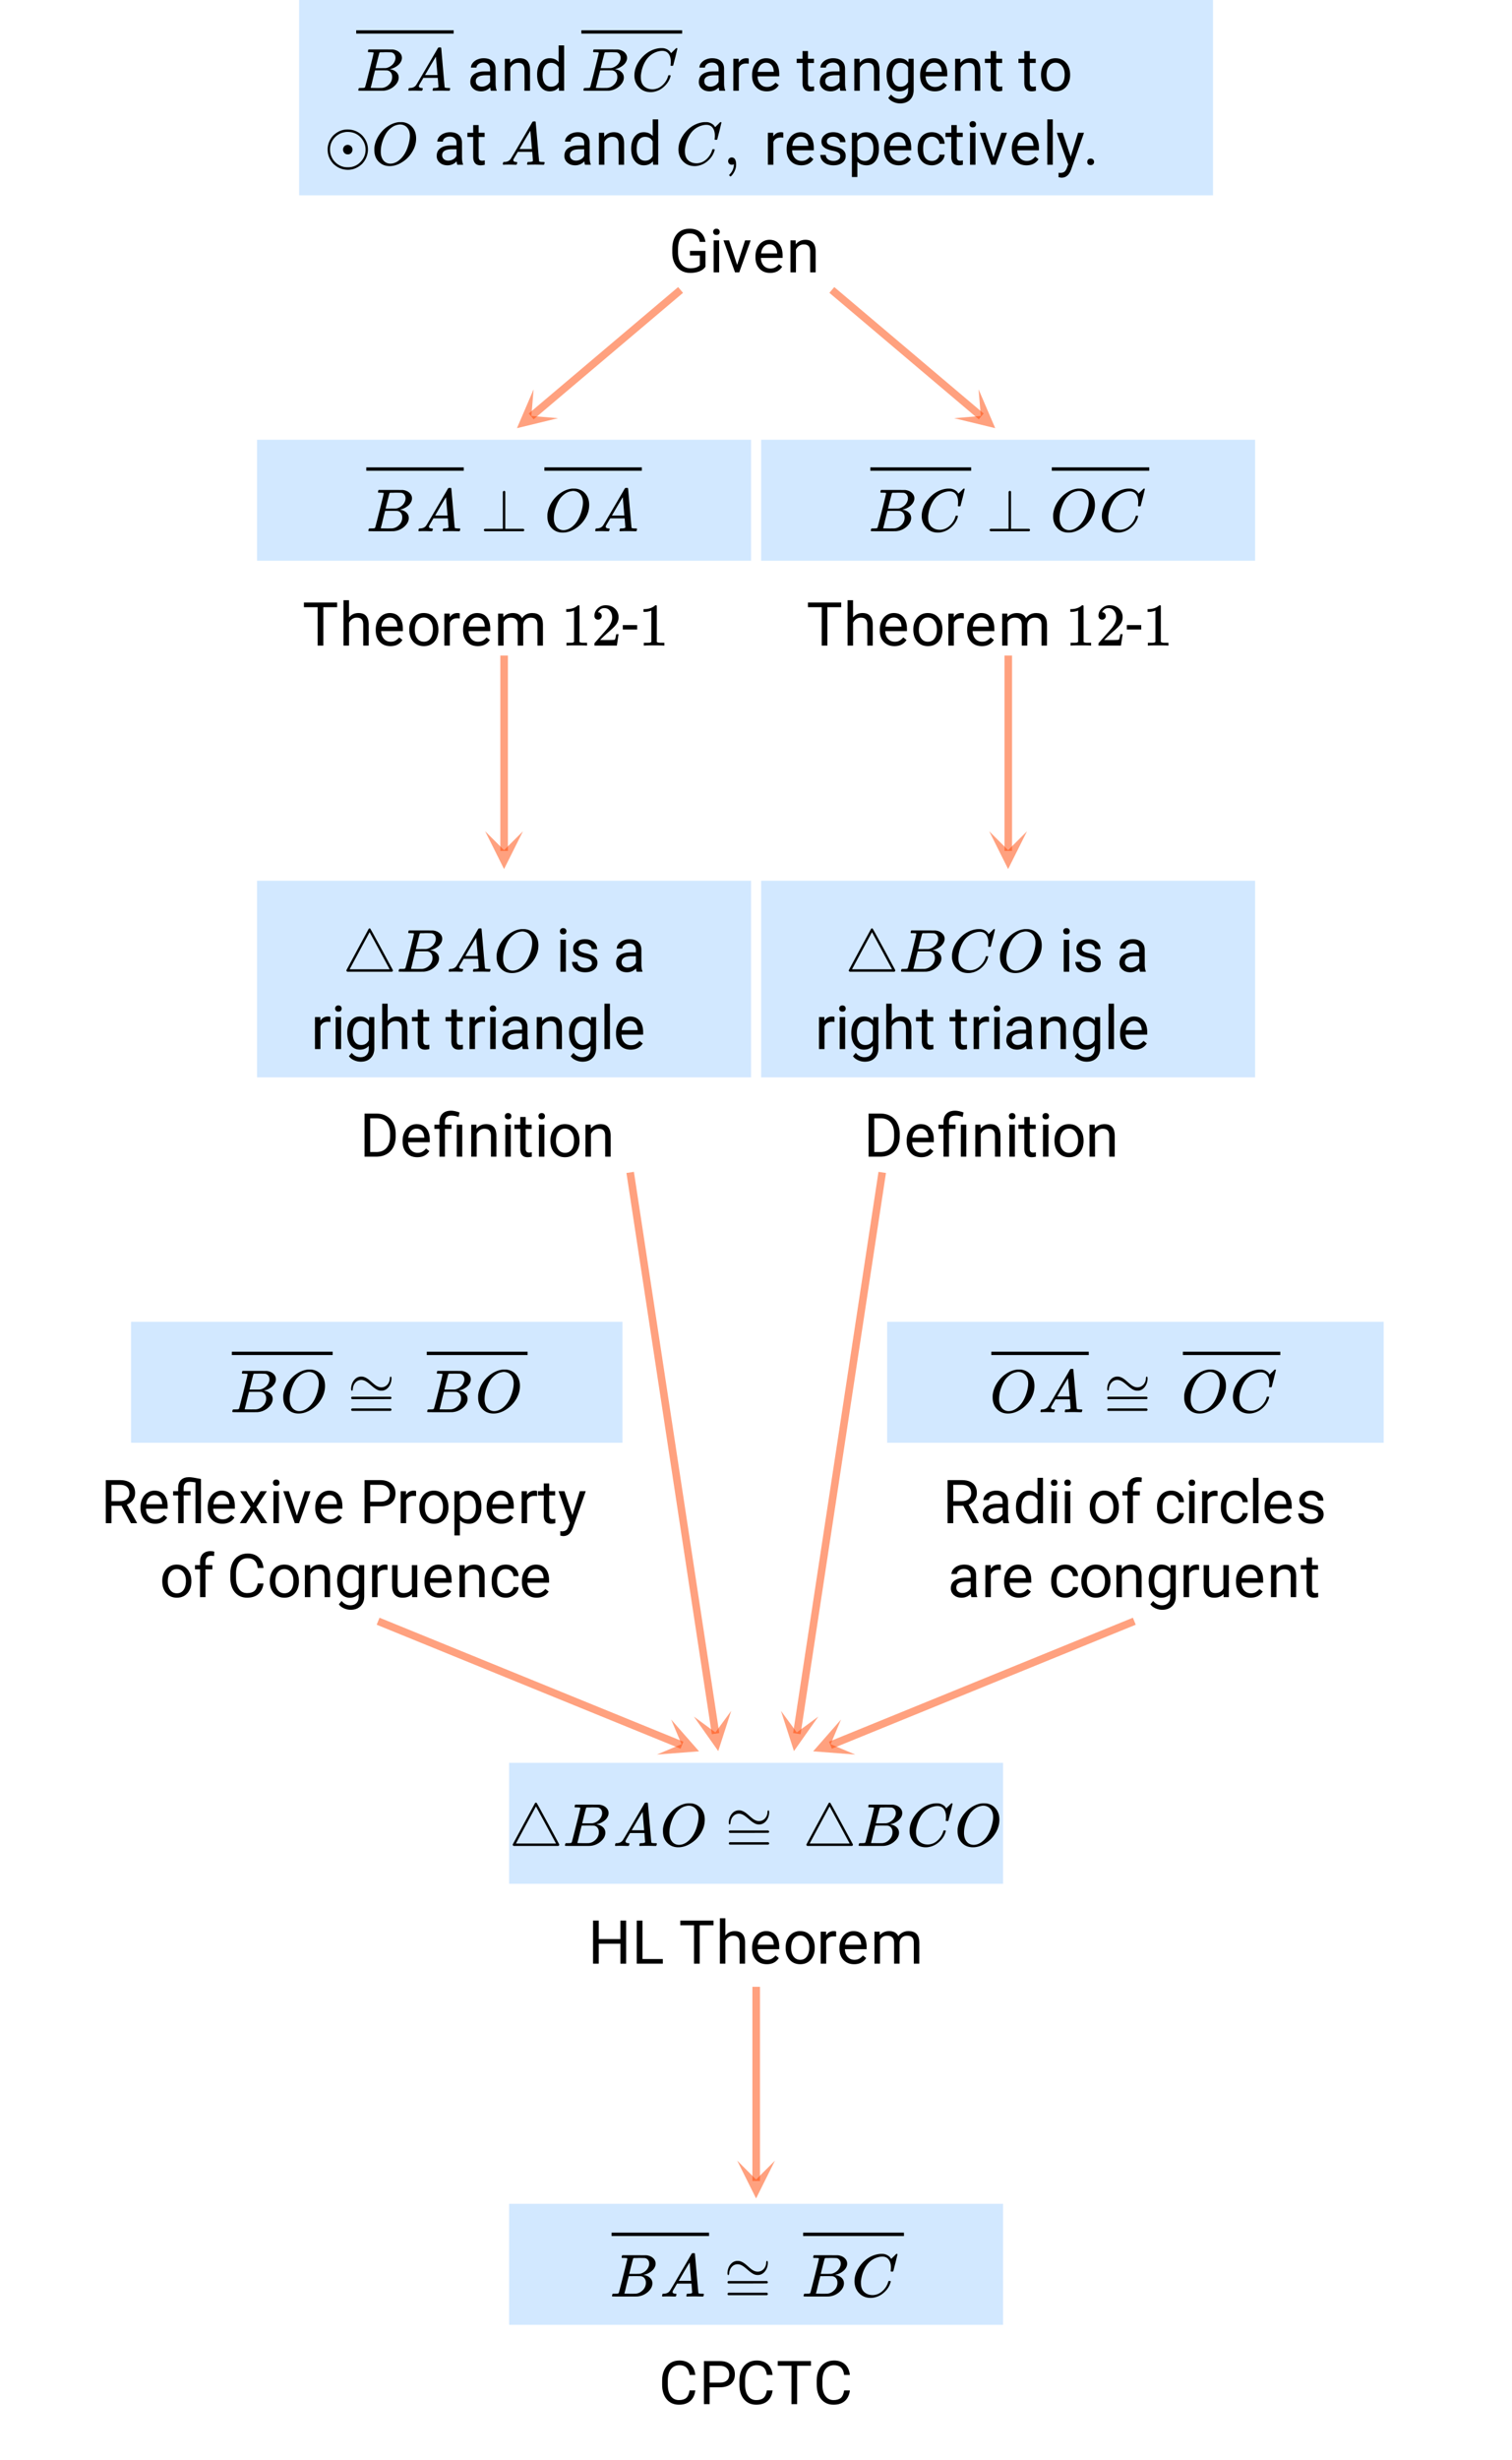 <svg xmlns="http://www.w3.org/2000/svg" xmlns:xlink="http://www.w3.org/1999/xlink" width="449.28" height="730.56" viewBox="0 0 336.96 547.92"><defs><symbol overflow="visible" id="r"><path d="M5.313 0c-.063-.133-.118-.383-.157-.75-.574.586-1.25.875-2.031.875-.71 0-1.29-.195-1.734-.594a1.908 1.908 0 0 1-.672-1.5c0-.75.281-1.328.844-1.734.562-.406 1.351-.61 2.375-.61h1.187v-.562c0-.426-.133-.766-.39-1.016-.25-.257-.622-.39-1.11-.39-.438 0-.805.117-1.094.343-.293.22-.437.481-.437.782H.859c0-.352.125-.692.375-1.016a2.587 2.587 0 0 1 1.032-.781c.437-.195.91-.297 1.421-.297.82 0 1.47.203 1.938.61.469.406.707.976.719 1.702v3.266c0 .656.082 1.18.25 1.563V0zM3.296-.922c.383 0 .75-.098 1.094-.297.343-.195.586-.457.734-.781v-1.453h-.953c-1.492 0-2.234.437-2.234 1.312 0 .375.125.672.375.891.257.219.585.328.984.328zm0 0"/></symbol><symbol overflow="visible" id="s"><path d="M2.078-7.125l.031.89C2.66-6.91 3.375-7.25 4.25-7.25c1.5 0 2.258.852 2.281 2.547V0H5.313v-4.719c-.012-.508-.133-.883-.36-1.125-.23-.25-.59-.375-1.078-.375a1.8 1.8 0 0 0-1.047.313c-.293.21-.523.484-.687.828V0H.92v-7.125zm0 0"/></symbol><symbol overflow="visible" id="t"><path d="M.625-3.625c0-1.094.254-1.969.766-2.625.52-.664 1.203-1 2.046-1 .833 0 1.493.281 1.985.844v-3.703H6.64V0H5.516l-.063-.766c-.48.594-1.156.891-2.031.891-.824 0-1.496-.332-2.016-1C.883-1.551.625-2.438.625-3.531zm1.219.14c0 .813.164 1.45.5 1.907.332.45.797.672 1.39.672.77 0 1.332-.344 1.688-1.031V-5.22c-.367-.664-.93-1-1.688-1-.593 0-1.058.23-1.39.688-.336.46-.5 1.14-.5 2.047zm0 0"/></symbol><symbol overflow="visible" id="u"><path d="M4.36-6.031a3.454 3.454 0 0 0-.594-.047c-.805 0-1.344.34-1.625 1.016V0H.92v-7.125H2.11l.016.828c.395-.633.96-.953 1.703-.953.238 0 .414.031.531.094zm0 0"/></symbol><symbol overflow="visible" id="v"><path d="M3.875.125c-.969 0-1.758-.313-2.36-.938C.91-1.445.61-2.296.61-3.358v-.235c0-.695.133-1.32.407-1.875.27-.562.644-1 1.125-1.312a2.9 2.9 0 0 1 1.593-.469c.914 0 1.63.309 2.141.922.52.605.781 1.476.781 2.61v.5H1.828c.02.71.223 1.28.61 1.718.394.43.894.64 1.5.64.437 0 .8-.085 1.093-.265.301-.176.567-.41.797-.703l.734.578C5.97-.332 5.07.125 3.876.125zm-.14-6.375c-.5 0-.919.18-1.25.531-.337.356-.54.856-.61 1.5h3.563v-.093c-.032-.614-.2-1.086-.5-1.422-.305-.344-.704-.516-1.204-.516zm0 0"/></symbol><symbol overflow="visible" id="w"><path d="M2.578-8.844v1.719h1.328v.938H2.578v4.421c0 .282.055.496.172.641.125.148.328.219.61.219.132 0 .328-.024.578-.078V0A3.824 3.824 0 0 1 3 .125c-.543 0-.953-.16-1.234-.484-.274-.332-.407-.801-.407-1.407v-4.421H.063v-.938h1.296v-1.719zm0 0"/></symbol><symbol overflow="visible" id="x"><path d="M.625-3.625c0-1.102.254-1.984.766-2.64.52-.657 1.203-.985 2.046-.985.876 0 1.555.309 2.047.922l.047-.797h1.125v6.953c0 .926-.277 1.656-.828 2.188-.543.53-1.277.796-2.203.796a3.642 3.642 0 0 1-1.516-.343C1.617 2.25 1.25 1.953 1 1.579l.625-.735c.52.644 1.16.969 1.922.969.594 0 1.05-.168 1.375-.5.332-.336.5-.805.5-1.407v-.625C4.93-.156 4.27.125 3.438.125c-.844 0-1.528-.332-2.047-1-.512-.676-.766-1.594-.766-2.75zm1.234.14c0 .805.16 1.434.485 1.891.332.461.797.688 1.39.688.77 0 1.332-.348 1.688-1.047v-3.25C5.047-5.88 4.488-6.22 3.75-6.22c-.594 0-1.059.23-1.39.688-.337.46-.5 1.14-.5 2.047zm0 0"/></symbol><symbol overflow="visible" id="y"><path d="M.594-3.625c0-.695.133-1.32.406-1.875.281-.563.664-.992 1.156-1.297a3.127 3.127 0 0 1 1.672-.453c.969 0 1.75.34 2.344 1.016.601.668.906 1.558.906 2.671v.079c0 .699-.137 1.324-.406 1.875A3.067 3.067 0 0 1 5.547-.33c-.492.306-1.059.454-1.703.454-.969 0-1.758-.332-2.36-1-.593-.676-.89-1.566-.89-2.672zm1.234.14c0 .794.18 1.43.547 1.907.363.48.852.719 1.469.719.625 0 1.113-.239 1.469-.72.363-.487.546-1.171.546-2.046 0-.781-.187-1.41-.562-1.89a1.746 1.746 0 0 0-1.469-.735c-.594 0-1.078.242-1.453.719-.367.48-.547 1.164-.547 2.047zm0 0"/></symbol><symbol overflow="visible" id="F"><path d="M5.063-1.89c0-.333-.125-.587-.375-.766-.243-.188-.672-.344-1.297-.469-.618-.133-1.106-.29-1.47-.469-.355-.187-.62-.406-.796-.656-.168-.258-.25-.566-.25-.922 0-.582.242-1.07.734-1.469.489-.406 1.118-.609 1.891-.609.813 0 1.469.21 1.969.625.5.418.75.95.75 1.594H5c0-.332-.148-.617-.438-.86-.28-.238-.636-.359-1.062-.359-.438 0-.781.102-1.031.297a.89.89 0 0 0-.375.75c0 .293.113.516.344.672.226.148.644.289 1.25.422.613.136 1.109.296 1.484.484s.648.418.828.688c.188.261.281.585.281.968 0 .637-.258 1.149-.765 1.532-.5.374-1.157.562-1.97.562-.573 0-1.077-.102-1.515-.297A2.397 2.397 0 0 1 1-1.016a2.028 2.028 0 0 1-.375-1.171h1.219c.02.406.18.73.484.968.313.242.719.36 1.219.36.457 0 .82-.094 1.094-.282.28-.187.421-.437.421-.75zm0 0"/></symbol><symbol overflow="visible" id="G"><path d="M6.938-3.484c0 1.086-.25 1.96-.75 2.625-.493.656-1.157.984-2 .984-.868 0-1.547-.27-2.047-.813v3.422H.92v-9.859h1.11l.063.797c.5-.613 1.187-.922 2.062-.922.852 0 1.532.324 2.032.969.5.648.75 1.543.75 2.687zm-1.22-.141c0-.8-.171-1.43-.515-1.89-.344-.47-.812-.704-1.406-.704-.742 0-1.293.328-1.656.985v3.39c.363.657.921.985 1.671.985.583 0 1.047-.227 1.391-.688.344-.469.516-1.16.516-2.078zm0 0"/></symbol><symbol overflow="visible" id="H"><path d="M3.781-.86c.438 0 .817-.128 1.14-.39.321-.27.5-.602.532-1H6.61a2.279 2.279 0 0 1-.421 1.172 2.78 2.78 0 0 1-1.047.875c-.43.219-.883.328-1.36.328-.969 0-1.742-.32-2.312-.969C.895-1.488.609-2.375.609-3.5v-.203c0-.688.125-1.3.375-1.844.258-.539.625-.957 1.094-1.25.477-.3 1.04-.453 1.688-.453.8 0 1.468.242 2 .719.53.468.812 1.09.843 1.86H5.453c-.031-.458-.203-.833-.516-1.126-.312-.3-.703-.453-1.171-.453-.618 0-1.094.227-1.438.672-.336.437-.5 1.078-.5 1.922v.234c0 .824.164 1.461.5 1.906.344.438.828.657 1.453.657zm0 0"/></symbol><symbol overflow="visible" id="I"><path d="M2.25 0H1.031v-7.125H2.25zM.922-9.016c0-.195.062-.363.187-.5.125-.132.301-.203.532-.203.238 0 .421.07.546.203a.716.716 0 0 1 .188.5c0 .2-.063.368-.188.5-.124.125-.308.188-.546.188-.23 0-.407-.063-.532-.188a.703.703 0 0 1-.187-.5zm0 0"/></symbol><symbol overflow="visible" id="J"><path d="M3.266-1.656L5.03-7.125h1.25L3.734 0h-.937L.219-7.125h1.25zm0 0"/></symbol><symbol overflow="visible" id="K"><path d="M2.25 0H1.031v-10.11H2.25zm0 0"/></symbol><symbol overflow="visible" id="L"><path d="M3.25-1.781l1.656-5.344H6.22L3.344 1.094c-.438 1.187-1.14 1.781-2.11 1.781L1 2.859l-.453-.093V1.78l.328.032c.414 0 .738-.086.969-.25.226-.168.422-.477.578-.922l.265-.72L.142-7.124h1.328zm0 0"/></symbol><symbol overflow="visible" id="M"><path d="M.953-.64c0-.208.063-.38.188-.516.125-.145.312-.219.562-.219.25 0 .438.074.563.219a.713.713 0 0 1 .203.515.7.7 0 0 1-.203.516c-.125.133-.313.203-.563.203-.25 0-.437-.07-.562-.203a.722.722 0 0 1-.188-.516zm0 0"/></symbol><symbol overflow="visible" id="N"><path d="M8.188-1.25c-.325.46-.778.805-1.36 1.031-.586.227-1.262.344-2.031.344-.781 0-1.477-.18-2.078-.547-.606-.363-1.074-.883-1.406-1.562C.976-2.66.804-3.441.796-4.328v-.844c0-1.437.336-2.55 1.015-3.344.676-.8 1.625-1.203 2.844-1.203 1 0 1.801.258 2.407.766.613.512.988 1.234 1.125 2.172H6.921c-.23-1.258-.984-1.89-2.266-1.89-.843 0-1.484.296-1.922.89-.437.593-.656 1.453-.656 2.578v.781c0 1.074.242 1.93.735 2.563.488.636 1.156.953 2 .953.468 0 .878-.051 1.234-.156.351-.102.648-.282.89-.532V-3.75H4.72v-1.031h3.468zm0 0"/></symbol><symbol overflow="visible" id="P"><path d="M7.734-8.547H4.656V0H3.391v-8.547H.328v-1.047h7.406zm0 0"/></symbol><symbol overflow="visible" id="Q"><path d="M2.14-6.266c.54-.656 1.243-.984 2.11-.984 1.5 0 2.258.852 2.281 2.547V0H5.313v-4.719c-.012-.508-.133-.883-.36-1.125-.23-.25-.59-.375-1.078-.375a1.8 1.8 0 0 0-1.047.313c-.293.21-.523.484-.687.828V0H.92v-10.11h1.22zm0 0"/></symbol><symbol overflow="visible" id="R"><path d="M2.063-7.125l.03.797c.532-.613 1.239-.922 2.126-.922.988 0 1.664.383 2.031 1.14.238-.343.547-.617.922-.827.383-.208.832-.313 1.344-.313 1.562 0 2.359.824 2.39 2.469V0H9.687v-4.703c0-.508-.12-.89-.359-1.14-.23-.25-.617-.376-1.156-.376-.461 0-.84.137-1.14.407-.294.273-.466.632-.516 1.078V0h-1.22v-4.672c0-1.031-.51-1.547-1.53-1.547-.793 0-1.336.34-1.625 1.016V0H.92v-7.125zm0 0"/></symbol><symbol overflow="visible" id="U"><path d="M3.453-3.578H.25v-.985h3.203zm0 0"/></symbol><symbol overflow="visible" id="W"><path d="M1.11 0v-9.594h2.702c.833 0 1.57.188 2.22.563a3.65 3.65 0 0 1 1.484 1.578c.351.68.53 1.46.53 2.344v.609c0 .906-.179 1.7-.53 2.375-.344.68-.84 1.2-1.485 1.563-.648.367-1.402.554-2.265.562zm1.265-8.547v7.516h1.328c.977 0 1.738-.301 2.281-.907.54-.601.813-1.468.813-2.593v-.563c0-1.082-.258-1.926-.766-2.531-.511-.602-1.234-.91-2.172-.922zm0 0"/></symbol><symbol overflow="visible" id="X"><path d="M1.328 0v-6.188H.203v-.937h1.125v-.61c0-.788.223-1.406.672-1.843.457-.445 1.102-.672 1.938-.672.488 0 1.109.137 1.859.406l-.203 1.016c-.543-.219-1.063-.328-1.563-.328-.523 0-.902.12-1.14.36-.23.23-.344.577-.344 1.046v.625h1.469v.938h-1.47V0zm5.078 0H5.188v-7.125h1.218zm0 0"/></symbol><symbol overflow="visible" id="Z"><path d="M4.625-3.875h-2.25V0H1.109v-9.594h3.172c1.082 0 1.91.25 2.485.75.582.492.875 1.203.875 2.14 0 .595-.164 1.118-.485 1.563-.324.438-.773.774-1.343 1l2.25 4.063V0h-1.36zm-2.25-1.031h1.938c.632 0 1.132-.16 1.5-.485.375-.332.562-.77.562-1.312 0-.594-.18-1.047-.531-1.36-.356-.32-.867-.484-1.532-.484H2.375zm0 0"/></symbol><symbol overflow="visible" id="aa"><path d="M5.375-9.078c-.543-.094-.98-.14-1.313-.14-.886 0-1.328.464-1.328 1.39v.703h1.532v.938H2.734V0H1.516v-6.188H.39v-.937h1.125v-.781c.007-.758.222-1.336.64-1.735.426-.406 1.024-.609 1.797-.609.445 0 1.328.137 2.64.406V0H5.376zm0 0"/></symbol><symbol overflow="visible" id="ab"><path d="M3.313-4.516L4.89-7.125h1.421L3.985-3.594 6.391 0H4.984L3.328-2.672 1.688 0H.266l2.406-3.594L.344-7.125H1.75zm0 0"/></symbol><symbol overflow="visible" id="ac"><path d="M2.375-3.75V0H1.109v-9.594h3.532c1.05 0 1.875.274 2.468.813C7.703-8.25 8-7.54 8-6.656c0 .93-.293 1.648-.875 2.156-.574.5-1.402.75-2.484.75zm0-1.031h2.266c.675 0 1.195-.157 1.562-.469.363-.32.547-.785.547-1.39 0-.57-.184-1.032-.547-1.376-.367-.343-.86-.52-1.484-.53H2.375zm0 0"/></symbol><symbol overflow="visible" id="ad"><path d="M1.516 0v-6.188H.39v-.937h1.125v-.734c0-.758.203-1.348.609-1.766.414-.414.992-.625 1.734-.625.282 0 .563.04.844.11l-.062.984c-.211-.04-.43-.063-.657-.063-.398 0-.703.121-.921.36-.22.23-.329.558-.329.984v.75h1.532v.938H2.734V0zm0 0"/></symbol><symbol overflow="visible" id="ae"><path d="M8.172-3.047c-.125 1.024-.508 1.809-1.14 2.36-.626.542-1.462.812-2.5.812-1.137 0-2.048-.398-2.735-1.203C1.117-1.891.78-2.977.78-4.344v-.922c0-.894.156-1.675.469-2.343.32-.676.773-1.196 1.36-1.563.581-.363 1.257-.547 2.03-.547 1.02 0 1.837.29 2.454.86.613.562.972 1.351 1.078 2.359H6.89c-.106-.77-.344-1.32-.72-1.656-.366-.344-.874-.516-1.53-.516-.805 0-1.438.297-1.907.89-.46.595-.687 1.446-.687 2.548v.921c0 1.043.219 1.872.656 2.485.438.617 1.047.922 1.828.922.696 0 1.235-.156 1.61-.469.375-.32.625-.879.75-1.672zm0 0"/></symbol><symbol overflow="visible" id="af"><path d="M5.313-.703c-.47.555-1.165.828-2.079.828-.761 0-1.34-.219-1.734-.656C1.102-.97.898-1.617.89-2.484v-4.641h1.22v4.61c0 1.074.44 1.609 1.328 1.609.925 0 1.539-.344 1.843-1.031v-5.188H6.5V0H5.344zm0 0"/></symbol><symbol overflow="visible" id="ag"><path d="M8.484 0h-1.28v-4.438H2.374V0H1.109v-9.594h1.266v4.125h4.828v-4.125h1.281zm0 0"/></symbol><symbol overflow="visible" id="ah"><path d="M2.39-1.031h4.532V0H1.109v-9.594h1.282zm0 0"/></symbol><symbol overflow="visible" id="z"><path d="M3.89-8.469c0-.008-.007-.02-.015-.031a.084.084 0 0 0-.047-.016.311.311 0 0 1-.062-.03.156.156 0 0 0-.079-.017c-.03-.007-.062-.015-.093-.015h-.219a.516.516 0 0 0-.125-.016h-.531c-.043-.008-.074-.039-.094-.094-.012-.019-.008-.097.016-.234.039-.164.082-.258.125-.281h1.75c2.332 0 3.562.008 3.687.015.613.094 1.098.313 1.453.657.352.344.531.746.531 1.203 0 .312-.085.617-.25.906-.199.367-.515.695-.953.984-.437.293-.89.485-1.359.579l-.14.046c.593.086 1.07.293 1.437.625.363.336.547.747.547 1.235 0 .648-.297 1.258-.89 1.828a4.026 4.026 0 0 1-2.47 1.11C6.047-.005 5.098 0 3.266 0 1.46 0 .55-.008.53-.031.488-.051.47-.086.47-.141c0-.062.008-.125.031-.187.04-.164.086-.258.14-.281a.954.954 0 0 1 .204-.016h.078c.238 0 .504-.008.797-.031.133-.031.222-.086.265-.172.02-.031.344-1.274.97-3.735.624-2.468.937-3.769.937-3.906zm4.86 1.14c0-.312-.078-.57-.234-.78a1.131 1.131 0 0 0-.625-.438c-.063-.02-.48-.035-1.25-.047-.18 0-.368.008-.563.016h-.64c-.125.012-.211.043-.25.094-.024.043-.172.609-.454 1.703-.273 1.093-.414 1.672-.421 1.734h1.093c.727 0 1.145-.004 1.25-.016.375-.07.723-.222 1.047-.453.332-.226.586-.504.766-.828.187-.332.281-.66.281-.984zm-.734 4.235c0-.394-.106-.722-.313-.984a1.208 1.208 0 0 0-.797-.453c-.054-.008-.43-.016-1.125-.016-1.062 0-1.593.008-1.593.016 0 .023-.086.351-.25.984a121.9 121.9 0 0 0-.454 1.906l-.25.938c0 .043.051.062.157.062.113 0 .476.008 1.093.016.801 0 1.235-.004 1.297-.016.582-.062 1.098-.32 1.547-.78a2.279 2.279 0 0 0 .688-1.673zm0 0"/></symbol><symbol overflow="visible" id="A"><path d="M.563 0C.5-.063.469-.11.469-.14c0-.04.015-.118.047-.235.03-.113.054-.18.078-.203L.64-.625h.203c.625-.02 1.082-.242 1.375-.672.05-.05.863-1.422 2.437-4.11A452.554 452.554 0 0 0 7.046-9.5c.052-.07.095-.113.126-.125.039-.02.144-.031.312-.031h.235c.05.086.078.133.078.14l.375 4.344c.25 2.906.383 4.375.406 4.406.04.094.332.141.875.141.094 0 .16.008.203.016.04 0 .07.011.094.03a.111.111 0 0 1 .047.095.983.983 0 0 1-.047.187 1.032 1.032 0 0 1-.078.25C9.648-.016 9.594 0 9.5 0c-.168 0-.438-.004-.813-.016-.374-.007-.671-.015-.89-.015-.844 0-1.399.011-1.656.031h-.172a.365.365 0 0 1-.094-.11c0-.019.016-.1.047-.25.031-.124.055-.195.078-.218l.047-.047h.281c.477-.008.766-.082.86-.219L7.03-2.875H3.813l-.454.781c-.324.543-.492.836-.5.875a.524.524 0 0 0-.046.203c0 .23.203.36.609.391.176 0 .265.047.265.14a.583.583 0 0 1-.046.188.754.754 0 0 1-.094.25C3.523-.016 3.473 0 3.39 0c-.157 0-.403-.004-.735-.016-.336-.007-.586-.015-.75-.015C1.258-.031.848-.02.672 0zm6.39-3.5c0-.102-.058-.805-.172-2.11-.105-1.3-.164-1.956-.172-1.968L6.25-7c-.148.242-.434.719-.86 1.438L4.189-3.5H6.952zm0 0"/></symbol><symbol overflow="visible" id="B"><path d="M8.781-6.484c0-.75-.168-1.336-.5-1.766-.324-.426-.793-.64-1.406-.64-.48 0-.996.117-1.547.343-.969.418-1.73 1.117-2.281 2.094-.492.867-.805 1.887-.938 3.062V-3c0 1.031.336 1.773 1.016 2.219.438.304.969.453 1.594.453.343 0 .718-.07 1.125-.219.531-.219 1.008-.57 1.437-1.062.426-.5.723-1.04.89-1.625.032-.114.056-.18.079-.204.031-.019.102-.03.219-.03.187 0 .281.038.281.109 0 .023-.012.07-.031.14-.211.805-.64 1.524-1.297 2.156C6.773-.425 6.05-.016 5.25.173a3.756 3.756 0 0 1-.953.125C3.367.297 2.594.03 1.969-.5A3.566 3.566 0 0 1 .766-2.516a3.733 3.733 0 0 1-.094-.875c0-1.082.336-2.132 1.015-3.156a7.267 7.267 0 0 1 1.5-1.64 6.098 6.098 0 0 1 1.97-1.063c.53-.164 1.015-.25 1.452-.25.32 0 .508.008.563.016.539.093.992.32 1.36.671l.109.141c.05.074.097.137.14.188.04.054.067.078.078.078.032 0 .149-.114.36-.344.062-.05.129-.113.203-.188l.219-.218a.722.722 0 0 1 .14-.14l.203-.204h.079c.124 0 .187.031.187.094 0 .031-.148.648-.438 1.844a166.04 166.04 0 0 0-.484 1.89.239.239 0 0 1-.078.094.858.858 0 0 1-.234.016h-.204a.936.936 0 0 1-.093-.094c0-.008.008-.086.031-.235.02-.175.031-.375.031-.593zm0 0"/></symbol><symbol overflow="visible" id="D"><path d="M6.188-9.5h.234c.344 0 .555.008.64.016.883.125 1.594.515 2.125 1.171.532.649.797 1.465.797 2.454 0 1.21-.39 2.359-1.171 3.453A6.656 6.656 0 0 1 6.937-.625C6-.008 5.051.297 4.095.297c-.961 0-1.758-.305-2.39-.922C1.015-1.289.671-2.18.671-3.297c0-.312.004-.508.015-.594.165-1.238.688-2.375 1.563-3.406.25-.289.52-.562.813-.812 1-.82 2.039-1.286 3.124-1.391zm2.406 3.078c0-.676-.156-1.234-.469-1.672a1.976 1.976 0 0 0-1.281-.828 1.743 1.743 0 0 0-.422-.047c-.188 0-.356.024-.5.063-.563.094-1.09.344-1.578.75-.211.156-.461.402-.75.734-.406.531-.758 1.215-1.047 2.047a7.418 7.418 0 0 0-.438 2.469c0 .648.13 1.195.391 1.64.258.45.617.75 1.078.907a2.1 2.1 0 0 0 .656.109c.551 0 1.094-.172 1.625-.516 1.063-.707 1.844-1.859 2.344-3.453.258-.851.39-1.586.39-2.203zm0 0"/></symbol><symbol overflow="visible" id="C"><path d="M2.031-6.547c.926-.875 1.973-1.312 3.14-1.312 1.27 0 2.36.437 3.266 1.312.864.93 1.297 1.984 1.297 3.172 0 .2-.011.36-.03.484A4.71 4.71 0 0 1 8.436-.203 4.887 4.887 0 0 1 6.579.922c-.43.133-.867.203-1.312.203-.73 0-1.418-.164-2.063-.484a5.234 5.234 0 0 1-1.172-.844C1.176-1.117.75-2.176.75-3.375c0-.258.004-.422.016-.484A4.673 4.673 0 0 1 2.03-6.547zm3.735-.734a5.008 5.008 0 0 0-.625-.032c-.25 0-.48.028-.688.079a3.883 3.883 0 0 0-2.312 1.39c-.575.711-.86 1.532-.86 2.469 0 .574.114 1.11.344 1.61.25.574.625 1.062 1.125 1.468.5.406 1.066.672 1.703.797a5.023 5.023 0 0 0 1.578 0A3.791 3.791 0 0 0 8.328-.906a3.773 3.773 0 0 0 .875-2.469c0-.32-.043-.645-.125-.969a4.147 4.147 0 0 0-.984-1.765c-.617-.657-1.39-1.047-2.328-1.172zM4.187-3.375c0-.27.083-.504.25-.703a.997.997 0 0 1 .625-.344h.079c.062-.008.109-.016.14-.016.301.043.54.157.719.344.188.188.281.43.281.719 0 .313-.101.57-.297.766-.187.199-.433.296-.734.296-.45 0-.773-.203-.969-.609a.997.997 0 0 1-.093-.453zm0 0"/></symbol><symbol overflow="visible" id="E"><path d="M1.281-.234a.767.767 0 0 1-.234-.563c0-.226.07-.422.219-.578a.768.768 0 0 1 .578-.25c.343 0 .593.148.75.438.156.28.234.64.234 1.078a8.8 8.8 0 0 1-.015.468 4.012 4.012 0 0 1-.985 2.063c-.137.125-.219.187-.25.187s-.09-.043-.172-.125c-.086-.074-.125-.132-.125-.171 0-.043.047-.11.14-.204.552-.562.852-1.25.907-2.062v-.172c-.012 0-.039.016-.078.047A.829.829 0 0 1 1.89 0a.85.85 0 0 1-.609-.234zm0 0"/></symbol><symbol overflow="visible" id="O"><path d="M9.547-.547c.133.074.203.168.203.281 0 .106-.07.196-.203.266H.953C.805-.082.734-.172.734-.266c0-.101.07-.195.22-.28h4.015v-8.25C5.062-8.93 5.16-9 5.266-9c.101 0 .187.063.25.188v8.265zm0 0"/></symbol><symbol overflow="visible" id="S"><path d="M5.61 0c-.157-.031-.872-.047-2.141-.047C2.207-.047 1.5-.03 1.344 0h-.157v-.625h.344c.52 0 .86-.008 1.016-.031.07-.008.18-.067.328-.172v-6.969c-.023 0-.059.016-.11.047a4.134 4.134 0 0 1-1.39.25h-.25v-.625h.25c.758-.02 1.39-.188 1.89-.5a2.46 2.46 0 0 0 .422-.313c.008-.03.063-.046.157-.046a.36.36 0 0 1 .234.078v8.078c.133.137.43.203.89.203h.798V0zm0 0"/></symbol><symbol overflow="visible" id="T"><path d="M1.484-5.781c-.25 0-.449-.078-.593-.235a.872.872 0 0 1-.22-.609c0-.645.243-1.195.735-1.656a2.46 2.46 0 0 1 1.766-.703c.77 0 1.41.21 1.922.625.508.418.82.964.937 1.64.008.168.016.32.016.453 0 .524-.156 1.012-.469 1.47-.25.374-.758.89-1.516 1.546-.324.281-.777.695-1.359 1.234l-.781.766 1.016.016c1.414 0 2.164-.024 2.25-.079.039-.007.085-.101.14-.28.031-.095.094-.4.188-.923v-.03h.53v.03l-.374 2.47V0h-5v-.25c0-.188.008-.29.031-.313.008-.007.383-.437 1.125-1.28.977-1.095 1.61-1.813 1.89-2.157.602-.82.907-1.57.907-2.25 0-.594-.156-1.086-.469-1.484-.312-.407-.746-.61-1.297-.61-.523 0-.945.235-1.265.703-.024.032-.047.079-.078.141a.274.274 0 0 0-.047.078c0 .012.02.016.062.016a.68.68 0 0 1 .547.25.801.801 0 0 1 .219.562c0 .23-.078.422-.235.578a.76.76 0 0 1-.578.235zm0 0"/></symbol><symbol overflow="visible" id="V"><path d="M11.172-.266c0 .118-.07.204-.203.266H1.016C.867-.082.796-.172.796-.266c0-.039.016-.086.048-.14C.864-.47 1.688-2 3.313-5l2.453-4.531c.039-.082.113-.125.218-.125.063 0 .114.023.157.062.03.012.879 1.555 2.546 4.625l2.485 4.61zm-.719-.28c0-.009-.746-1.391-2.234-4.141-1.48-2.75-2.227-4.125-2.235-4.125-.011 0-.757 1.382-2.234 4.14L1.531-.547zm0 0"/></symbol><symbol overflow="visible" id="Y"><path d="M.938-4.781c-.137 0-.204-.149-.204-.453 0-.094.004-.172.016-.235.07-.664.285-1.218.64-1.656.352-.445.79-.71 1.313-.797.094-.008.192-.016.297-.016.164 0 .3.012.406.032.239.054.477.148.719.281.238.137.43.266.578.39.145.118.352.294.625.532.477.43.828.703 1.047.828.375.219.738.328 1.094.328.394 0 .742-.11 1.047-.328.25-.176.453-.414.609-.719.156-.312.234-.629.234-.953 0-.113.02-.207.063-.281.039-.07.082-.11.125-.11.125 0 .187.149.187.438 0 .168-.015.34-.046.516-.075.449-.231.851-.47 1.203-.241.355-.527.617-.859.781a1.737 1.737 0 0 1-.78.203h-.11c-.25 0-.477-.035-.672-.11-.418-.144-.965-.519-1.64-1.124-.493-.414-.845-.688-1.063-.813-.375-.226-.742-.343-1.094-.343-.398 0-.746.117-1.047.343-.492.399-.766.946-.828 1.64-.023.282-.086.423-.188.423zM.75-3.188c0-.113.063-.203.188-.265H9.53c.133.074.203.164.203.265 0 .106-.062.196-.187.266l-4.281.016H.969C.82-2.957.75-3.051.75-3.187zm0 2.626c0-.133.07-.227.219-.282h8.578c.008.012.031.031.062.063l.063.047c.02.011.035.03.047.062.008.031.015.07.015.11 0 .105-.07.195-.203.265H.937C.813-.359.75-.445.75-.563zm0 0"/></symbol><clipPath id="a"><path d="M0 0h336.96v547.438H0zm0 0"/></clipPath><clipPath id="b"><path d="M115 86h10v10h-10zm0 0"/></clipPath><clipPath id="c"><path d="M124.36 93.14l-14.473 12.239L97.645 90.91l14.472-12.238zm0 0"/></clipPath><clipPath id="d"><path d="M212 86h10v10h-10zm0 0"/></clipPath><clipPath id="e"><path d="M218.082 86.71l14.473 12.24-12.243 14.464-14.472-12.238zm0 0"/></clipPath><clipPath id="f"><path d="M108 185.137h8.547V194H108zm0 0"/></clipPath><clipPath id="g"><path d="M220 185.137h8.879V194H220zm0 0"/></clipPath><clipPath id="h"><path d="M154 381h9v10h-9zm0 0"/></clipPath><clipPath id="i"><path d="M162.957 381.047l2.856 18.734-18.743 2.852-2.851-18.735zm0 0"/></clipPath><clipPath id="j"><path d="M174 381h9v10h-9zm0 0"/></clipPath><clipPath id="k"><path d="M182.371 382.316l-2.855 18.735-18.739-2.852 2.852-18.734zm0 0"/></clipPath><clipPath id="l"><path d="M146 382h10v9h-10zm0 0"/></clipPath><clipPath id="m"><path d="M149.574 382.98l17.551 7.153-7.156 17.55-17.551-7.156zm0 0"/></clipPath><clipPath id="n"><path d="M181 382h10v9h-10zm0 0"/></clipPath><clipPath id="o"><path d="M190.605 390.781l-17.55 7.153-7.157-17.547 17.551-7.157zm0 0"/></clipPath><clipPath id="p"><path d="M164 481.21h8.71V490H164zm0 0"/></clipPath></defs><g clip-path="url(#a)" fill="#fff"><path d="M0 0h337v547.438H0zm0 0"/><path d="M0 0h337v547.438H0zm0 0"/></g><path d="M66.668-.281h203.664V43.5H66.668zm0 0M57.29 97.945h110.085v26.942H57.289zm0 0M169.625 97.945h110.086v26.942H169.625zm0 0M57.29 196.168h110.085v43.781H57.289zm0 0M169.625 196.168h110.086v43.781H169.625zm0 0M29.207 294.395H138.73v26.94H29.207zm0 0M197.707 294.395h110.648v26.94H197.707zm0 0M113.457 392.617h110.086v26.942H113.457zm0 0M113.457 490.84h110.086v26.945H113.457zm0 0" fill="#1e90ff" fill-opacity=".2"/><path d="M202.498 86.22l-44.451 37.605" transform="scale(.749 .749)" fill="none" stroke-width="2.25" stroke="#ff4500" stroke-opacity=".502"/><g clip-path="url(#b)"><g clip-path="url(#c)"><path d="M124.36 93.14l-9.153 2.223 3.711-8.652-.496 5.934zm0 0" fill="#ff4500" fill-opacity=".502"/></g></g><path d="M247.502 86.22l44.451 37.605" transform="scale(.749 .749)" fill="none" stroke-width="2.25" stroke="#ff4500" stroke-opacity=".502"/><g clip-path="url(#d)"><g clip-path="url(#e)"><path d="M218.082 86.71l3.711 8.653-9.152-2.222 5.937-.496zm0 0" fill="#ff4500" fill-opacity=".502"/></g></g><path d="M149.998 194.933v58.101" transform="scale(.749 .749)" fill="none" stroke-width="2.25" stroke="#ff4500" stroke-opacity=".502"/><g clip-path="url(#f)"><path d="M116.547 185.137l-4.215 8.422-4.21-8.422 4.21 4.21zm0 0" fill="#ff4500" fill-opacity=".502"/></g><path d="M300.002 194.933v58.101" transform="scale(.749 .749)" fill="none" stroke-width="2.25" stroke="#ff4500" stroke-opacity=".502"/><g clip-path="url(#g)"><path d="M228.879 185.137l-4.211 8.422-4.215-8.422 4.215 4.21zm0 0" fill="#ff4500" fill-opacity=".502"/></g><path d="M187.502 348.63l25.402 166.883" transform="scale(.749 .749)" fill="none" stroke-width="2.25" stroke="#ff4500" stroke-opacity=".502"/><g clip-path="url(#h)"><g clip-path="url(#i)"><path d="M162.957 381.047l-2.894 8.96-5.434-7.69 4.8 3.527zm0 0" fill="#ff4500" fill-opacity=".502"/></g></g><path d="M262.498 348.63l-25.402 166.883" transform="scale(.749 .749)" fill="none" stroke-width="2.25" stroke="#ff4500" stroke-opacity=".502"/><g clip-path="url(#j)"><g clip-path="url(#k)"><path d="M182.371 382.316l-5.434 7.692-2.894-8.961 3.527 4.797zm0 0" fill="#ff4500" fill-opacity=".502"/></g></g><path d="M112.5 482.087l90.415 36.859" transform="scale(.749 .749)" fill="none" stroke-width="2.25" stroke="#ff4500" stroke-opacity=".502"/><g clip-path="url(#l)"><g clip-path="url(#m)"><path d="M149.574 382.98l6.211 7.079-9.39.722 5.488-2.312zm0 0" fill="#ff4500" fill-opacity=".502"/></g></g><path d="M337.5 482.087l-90.415 36.859" transform="scale(.749 .749)" fill="none" stroke-width="2.25" stroke="#ff4500" stroke-opacity=".502"/><g clip-path="url(#n)"><g clip-path="url(#o)"><path d="M190.605 390.781l-9.39-.722 6.21-7.079-2.308 5.489zm0 0" fill="#ff4500" fill-opacity=".502"/></g></g><path d="M225 590.796v57.73" transform="scale(.749 .749)" fill="none" stroke-width="2.25" stroke="#ff4500" stroke-opacity=".502"/><g clip-path="url(#p)"><path d="M172.71 481.21l-4.21 8.427-4.21-8.426 4.21 4.215zm0 0" fill="#ff4500" fill-opacity=".502"/></g><use xlink:href="#q" x="101.1" y="20.22"/><use xlink:href="#r" x="104.096" y="20.22"/><use xlink:href="#s" x="111.584" y="20.22"/><use xlink:href="#t" x="119.073" y="20.22"/><use xlink:href="#q" x="126.562" y="20.22"/><use xlink:href="#q" x="152.024" y="20.22"/><use xlink:href="#r" x="155.02" y="20.22"/><use xlink:href="#u" x="162.509" y="20.22"/><use xlink:href="#v" x="167.002" y="20.22"/><use xlink:href="#q" x="174.491" y="20.22"/><use xlink:href="#w" x="177.487" y="20.22"/><use xlink:href="#r" x="181.98" y="20.22"/><use xlink:href="#s" x="189.469" y="20.22"/><use xlink:href="#x" x="196.958" y="20.22"/><use xlink:href="#v" x="204.447" y="20.22"/><use xlink:href="#s" x="211.936" y="20.22"/><use xlink:href="#w" x="219.424" y="20.22"/><use xlink:href="#q" x="223.918" y="20.22"/><use xlink:href="#w" x="226.913" y="20.22"/><use xlink:href="#y" x="231.407" y="20.22"/><use xlink:href="#z" x="79.382" y="20.22"/><use xlink:href="#A" x="90.534" y="20.22"/><path d="M79.383 6.738h21.719v.75h-21.72zm0 0"/><use xlink:href="#z" x="129.558" y="20.22"/><use xlink:href="#B" x="140.709" y="20.22"/><path d="M129.559 6.738h22.464v.75H129.56zm0 0"/><use xlink:href="#C" x="72.268" y="36.696"/><use xlink:href="#D" x="82.752" y="36.696"/><use xlink:href="#q" x="93.611" y="36.696"/><use xlink:href="#r" x="96.607" y="36.696"/><use xlink:href="#w" x="104.096" y="36.696"/><use xlink:href="#q" x="108.589" y="36.696"/><use xlink:href="#A" x="111.584" y="36.696"/><use xlink:href="#q" x="122.069" y="36.696"/><use xlink:href="#r" x="125.064" y="36.696"/><use xlink:href="#s" x="132.553" y="36.696"/><use xlink:href="#t" x="140.042" y="36.696"/><use xlink:href="#q" x="147.531" y="36.696"/><use xlink:href="#B" x="150.527" y="36.696"/><use xlink:href="#E" x="161.222" y="36.696"/><use xlink:href="#q" x="167.213" y="36.696"/><use xlink:href="#u" x="170.208" y="36.696"/><use xlink:href="#v" x="174.702" y="36.696"/><use xlink:href="#F" x="182.191" y="36.696"/><use xlink:href="#G" x="188.931" y="36.696"/><use xlink:href="#v" x="196.42" y="36.696"/><use xlink:href="#H" x="203.908" y="36.696"/><use xlink:href="#w" x="210.648" y="36.696"/><use xlink:href="#I" x="215.142" y="36.696"/><use xlink:href="#J" x="218.137" y="36.696"/><use xlink:href="#v" x="224.877" y="36.696"/><use xlink:href="#K" x="232.366" y="36.696"/><use xlink:href="#L" x="235.362" y="36.696"/><use xlink:href="#M" x="241.353" y="36.696"/><use xlink:href="#N" x="149.029" y="60.66"/><use xlink:href="#I" x="158.016" y="60.66"/><use xlink:href="#J" x="161.011" y="60.66"/><use xlink:href="#v" x="167.751" y="60.66"/><use xlink:href="#s" x="175.24" y="60.66"/><use xlink:href="#O" x="107.091" y="118.324"/><use xlink:href="#z" x="81.629" y="118.324"/><use xlink:href="#A" x="92.78" y="118.324"/><path d="M81.629 104.094h21.719v.75h-21.72zm0 0"/><use xlink:href="#D" x="121.32" y="118.324"/><use xlink:href="#A" x="132.179" y="118.324"/><path d="M121.32 104.094h21.72v.75h-21.72zm0 0"/><use xlink:href="#P" x="67.4" y="143.787"/><use xlink:href="#Q" x="75.638" y="143.787"/><use xlink:href="#v" x="83.127" y="143.787"/><use xlink:href="#y" x="90.616" y="143.787"/><use xlink:href="#u" x="98.104" y="143.787"/><use xlink:href="#v" x="102.598" y="143.787"/><use xlink:href="#R" x="110.087" y="143.787"/><use xlink:href="#q" x="122.069" y="143.787"/><use xlink:href="#S" x="125.064" y="143.787"/><use xlink:href="#T" x="131.804" y="143.787"/><use xlink:href="#U" x="138.544" y="143.787"/><use xlink:href="#S" x="142.289" y="143.787"/><use xlink:href="#O" x="219.799" y="118.324"/><use xlink:href="#z" x="193.588" y="118.324"/><use xlink:href="#B" x="204.739" y="118.324"/><path d="M193.96 104.094h22.47v.75h-22.47zm0 0"/><use xlink:href="#D" x="234.028" y="118.324"/><use xlink:href="#B" x="244.887" y="118.324"/><path d="M234.402 104.094h21.72v.75h-21.72zm0 0"/><use xlink:href="#P" x="179.733" y="143.787"/><use xlink:href="#Q" x="187.971" y="143.787"/><use xlink:href="#v" x="195.46" y="143.787"/><use xlink:href="#y" x="202.949" y="143.787"/><use xlink:href="#u" x="210.438" y="143.787"/><use xlink:href="#v" x="214.931" y="143.787"/><use xlink:href="#R" x="222.42" y="143.787"/><use xlink:href="#q" x="234.402" y="143.787"/><use xlink:href="#S" x="237.398" y="143.787"/><use xlink:href="#T" x="244.138" y="143.787"/><use xlink:href="#U" x="250.878" y="143.787"/><use xlink:href="#S" x="254.622" y="143.787"/><use xlink:href="#V" x="76.387" y="216.429"/><use xlink:href="#z" x="88.369" y="216.429"/><use xlink:href="#A" x="99.52" y="216.429"/><use xlink:href="#D" x="110.005" y="216.429"/><use xlink:href="#q" x="120.864" y="216.429"/><use xlink:href="#I" x="123.859" y="216.429"/><use xlink:href="#F" x="126.855" y="216.429"/><use xlink:href="#q" x="133.595" y="216.429"/><use xlink:href="#r" x="136.59" y="216.429"/><use xlink:href="#u" x="69.272" y="233.653"/><use xlink:href="#I" x="73.766" y="233.653"/><use xlink:href="#x" x="76.761" y="233.653"/><use xlink:href="#Q" x="84.25" y="233.653"/><use xlink:href="#w" x="91.739" y="233.653"/><use xlink:href="#q" x="96.232" y="233.653"/><use xlink:href="#w" x="99.228" y="233.653"/><use xlink:href="#u" x="103.721" y="233.653"/><use xlink:href="#I" x="108.214" y="233.653"/><use xlink:href="#r" x="111.21" y="233.653"/><use xlink:href="#s" x="118.699" y="233.653"/><use xlink:href="#x" x="126.188" y="233.653"/><use xlink:href="#K" x="133.677" y="233.653"/><use xlink:href="#v" x="136.672" y="233.653"/><use xlink:href="#W" x="80.131" y="257.618"/><use xlink:href="#v" x="89.118" y="257.618"/><use xlink:href="#X" x="96.607" y="257.618"/><use xlink:href="#s" x="104.096" y="257.618"/><use xlink:href="#I" x="111.584" y="257.618"/><use xlink:href="#w" x="114.58" y="257.618"/><use xlink:href="#I" x="119.073" y="257.618"/><use xlink:href="#y" x="122.069" y="257.618"/><use xlink:href="#s" x="129.558" y="257.618"/><use xlink:href="#V" x="188.346" y="216.429"/><use xlink:href="#z" x="200.328" y="216.429"/><use xlink:href="#B" x="211.479" y="216.429"/><use xlink:href="#D" x="222.174" y="216.429"/><use xlink:href="#q" x="233.033" y="216.429"/><use xlink:href="#I" x="236.029" y="216.429"/><use xlink:href="#F" x="239.024" y="216.429"/><use xlink:href="#q" x="245.764" y="216.429"/><use xlink:href="#r" x="248.76" y="216.429"/><use xlink:href="#u" x="181.606" y="233.653"/><use xlink:href="#I" x="186.099" y="233.653"/><use xlink:href="#x" x="189.094" y="233.653"/><use xlink:href="#Q" x="196.583" y="233.653"/><use xlink:href="#w" x="204.072" y="233.653"/><use xlink:href="#q" x="208.566" y="233.653"/><use xlink:href="#w" x="211.561" y="233.653"/><use xlink:href="#u" x="216.054" y="233.653"/><use xlink:href="#I" x="220.548" y="233.653"/><use xlink:href="#r" x="223.543" y="233.653"/><use xlink:href="#s" x="231.032" y="233.653"/><use xlink:href="#x" x="238.521" y="233.653"/><use xlink:href="#K" x="246.01" y="233.653"/><use xlink:href="#v" x="249.006" y="233.653"/><use xlink:href="#W" x="192.464" y="257.618"/><use xlink:href="#v" x="201.451" y="257.618"/><use xlink:href="#X" x="208.94" y="257.618"/><use xlink:href="#s" x="216.429" y="257.618"/><use xlink:href="#I" x="223.918" y="257.618"/><use xlink:href="#w" x="226.913" y="257.618"/><use xlink:href="#I" x="231.407" y="257.618"/><use xlink:href="#y" x="234.402" y="257.618"/><use xlink:href="#s" x="241.891" y="257.618"/><use xlink:href="#Y" x="77.51" y="314.533"/><use xlink:href="#z" x="51.299" y="314.533"/><use xlink:href="#D" x="62.45" y="314.533"/><path d="M51.672 301.055H74.14v.746H51.67zm0 0"/><use xlink:href="#z" x="94.734" y="314.533"/><use xlink:href="#D" x="105.886" y="314.533"/><path d="M95.11 301.055h22.464v.746H95.11zm0 0"/><use xlink:href="#Z" x="22.467" y="339.247"/><use xlink:href="#v" x="30.704" y="339.247"/><use xlink:href="#aa" x="38.193" y="339.247"/><use xlink:href="#v" x="45.682" y="339.247"/><use xlink:href="#ab" x="53.171" y="339.247"/><use xlink:href="#I" x="59.911" y="339.247"/><use xlink:href="#J" x="62.907" y="339.247"/><use xlink:href="#v" x="69.647" y="339.247"/><use xlink:href="#q" x="77.136" y="339.247"/><use xlink:href="#ac" x="80.131" y="339.247"/><use xlink:href="#u" x="88.369" y="339.247"/><use xlink:href="#y" x="92.862" y="339.247"/><use xlink:href="#G" x="100.351" y="339.247"/><use xlink:href="#v" x="107.84" y="339.247"/><use xlink:href="#u" x="115.329" y="339.247"/><use xlink:href="#w" x="119.822" y="339.247"/><use xlink:href="#L" x="124.316" y="339.247"/><use xlink:href="#y" x="35.572" y="355.722"/><use xlink:href="#ad" x="43.061" y="355.722"/><use xlink:href="#q" x="47.554" y="355.722"/><use xlink:href="#ae" x="50.55" y="355.722"/><use xlink:href="#y" x="59.537" y="355.722"/><use xlink:href="#s" x="67.026" y="355.722"/><use xlink:href="#x" x="74.514" y="355.722"/><use xlink:href="#u" x="82.003" y="355.722"/><use xlink:href="#af" x="86.497" y="355.722"/><use xlink:href="#v" x="93.986" y="355.722"/><use xlink:href="#s" x="101.474" y="355.722"/><use xlink:href="#H" x="108.963" y="355.722"/><use xlink:href="#v" x="115.703" y="355.722"/><use xlink:href="#Y" x="246.01" y="314.533"/><use xlink:href="#D" x="220.548" y="314.533"/><use xlink:href="#A" x="231.407" y="314.533"/><path d="M220.922 301.055h21.719v.746h-21.72zm0 0"/><use xlink:href="#D" x="263.234" y="314.533"/><use xlink:href="#B" x="274.093" y="314.533"/><path d="M263.61 301.055h21.718v.746H263.61zm0 0"/><use xlink:href="#Z" x="210.063" y="339.247"/><use xlink:href="#r" x="218.301" y="339.247"/><use xlink:href="#t" x="225.79" y="339.247"/><use xlink:href="#I" x="233.279" y="339.247"/><use xlink:href="#I" x="236.274" y="339.247"/><use xlink:href="#q" x="239.27" y="339.247"/><use xlink:href="#y" x="242.266" y="339.247"/><use xlink:href="#ad" x="249.754" y="339.247"/><use xlink:href="#q" x="254.248" y="339.247"/><use xlink:href="#H" x="257.243" y="339.247"/><use xlink:href="#I" x="263.983" y="339.247"/><use xlink:href="#u" x="266.979" y="339.247"/><use xlink:href="#H" x="271.472" y="339.247"/><use xlink:href="#K" x="278.212" y="339.247"/><use xlink:href="#v" x="281.208" y="339.247"/><use xlink:href="#F" x="288.697" y="339.247"/><use xlink:href="#r" x="211.187" y="355.722"/><use xlink:href="#u" x="218.676" y="355.722"/><use xlink:href="#v" x="223.169" y="355.722"/><use xlink:href="#q" x="230.658" y="355.722"/><use xlink:href="#H" x="233.653" y="355.722"/><use xlink:href="#y" x="240.393" y="355.722"/><use xlink:href="#s" x="247.882" y="355.722"/><use xlink:href="#x" x="255.371" y="355.722"/><use xlink:href="#u" x="262.86" y="355.722"/><use xlink:href="#af" x="267.353" y="355.722"/><use xlink:href="#v" x="274.842" y="355.722"/><use xlink:href="#s" x="282.331" y="355.722"/><use xlink:href="#w" x="289.82" y="355.722"/><use xlink:href="#V" x="113.457" y="411.14"/><use xlink:href="#z" x="125.439" y="411.14"/><use xlink:href="#A" x="136.59" y="411.14"/><use xlink:href="#D" x="147.075" y="411.14"/><use xlink:href="#Y" x="161.678" y="411.14"/><use xlink:href="#V" x="178.903" y="411.14"/><use xlink:href="#z" x="190.885" y="411.14"/><use xlink:href="#B" x="202.036" y="411.14"/><use xlink:href="#D" x="212.731" y="411.14"/><use xlink:href="#ag" x="131.056" y="437.351"/><use xlink:href="#ah" x="140.791" y="437.351"/><use xlink:href="#q" x="148.28" y="437.351"/><use xlink:href="#P" x="151.276" y="437.351"/><use xlink:href="#Q" x="159.513" y="437.351"/><use xlink:href="#v" x="167.002" y="437.351"/><use xlink:href="#y" x="174.491" y="437.351"/><use xlink:href="#u" x="181.98" y="437.351"/><use xlink:href="#v" x="186.473" y="437.351"/><use xlink:href="#R" x="193.962" y="437.351"/><use xlink:href="#Y" x="161.386" y="511.491"/><use xlink:href="#z" x="135.923" y="511.491"/><use xlink:href="#A" x="147.075" y="511.491"/><path d="M136.297 497.262h21.719v.75h-21.72zm0 0"/><use xlink:href="#z" x="178.61" y="511.491"/><use xlink:href="#B" x="189.761" y="511.491"/><path d="M178.984 497.262h22.465v.75h-22.465zm0 0"/><use xlink:href="#ae" x="146.782" y="535.456"/><use xlink:href="#ac" x="155.769" y="535.456"/><use xlink:href="#ae" x="164.007" y="535.456"/><use xlink:href="#P" x="172.993" y="535.456"/><use xlink:href="#ae" x="181.231" y="535.456"/></svg>